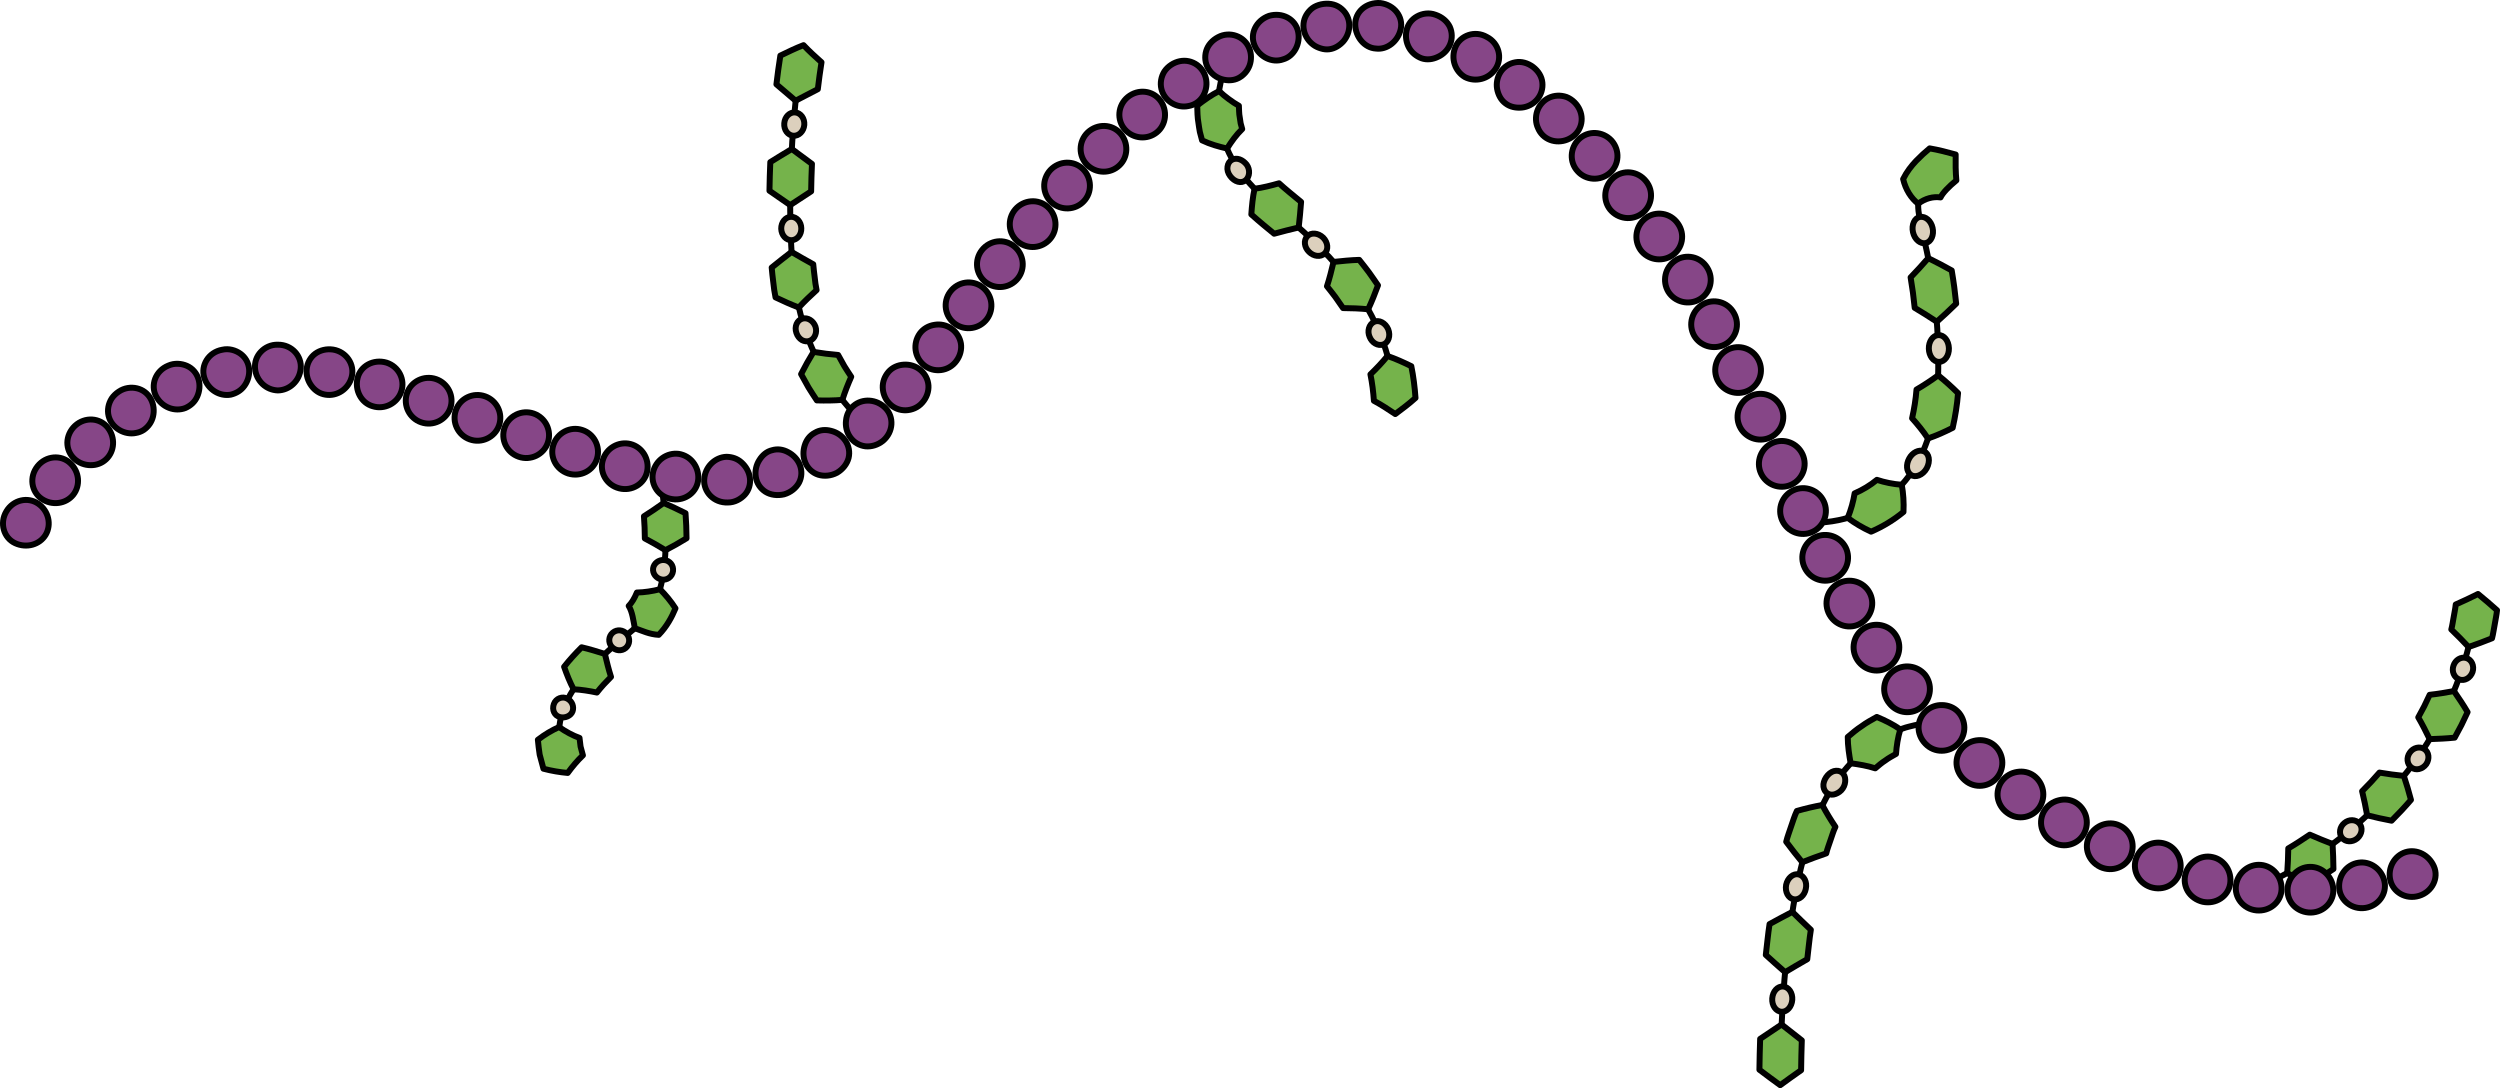 <?xml version="1.0" encoding="utf-8"?>
<!-- Generator: Adobe Illustrator 22.0.0, SVG Export Plug-In . SVG Version: 6.00 Build 0)  -->
<svg version="1.1" id="Layer_1" xmlns="http://www.w3.org/2000/svg" xmlns:xlink="http://www.w3.org/1999/xlink" x="0px" y="0px"
	 width="418.951px" height="182.353px" viewBox="0 0 418.951 182.353" enable-background="new 0 0 418.951 182.353"
	 xml:space="preserve">
<g>
	<g>
		<g>
			<g>
				<path fill="none" stroke="#000000" stroke-linecap="round" stroke-linejoin="round" stroke-miterlimit="10" d="M303.716,87.603
					c5.888,0.034,11.901-2.434,15.608-7.099c1.898-2.277,3.156-5.019,4.035-7.83c0.855-2.832,1.258-5.783,1.413-8.732
					c0.173-5.906-0.136-11.838-1.085-17.673c-0.457-2.922-1.17-5.794-1.808-8.679c-0.291-1.439-0.586-2.924-0.348-4.394
					c0.222-1.479,1.092-2.758,2.101-3.824"/>
				<path fill="#75B34B" stroke="#000000" stroke-linecap="round" stroke-linejoin="round" stroke-miterlimit="10" d="M325.2,33.084
					c0.328-0.727,1.403-1.838,2.646-2.851c-0.131-1.411-0.138-2.875-0.116-4.341c-1.419-0.396-2.851-0.769-4.356-1.027
					c-0.757,0.619-1.525,1.322-2.287,2.114c-0.757,0.805-1.54,1.781-2.159,3.028c0.414,1.783,1.366,3.243,2.521,4.133
					C322.629,33.239,323.982,32.906,325.2,33.084z"/>
				<path fill="#DCD0BD" stroke="#000000" stroke-linecap="round" stroke-linejoin="round" stroke-miterlimit="10" d="
					M322.721,40.733c-0.905,0.201-1.863-0.594-2.142-1.818c-0.281-1.233,0.265-2.422,1.193-2.563
					c0.911-0.139,1.821,0.64,2.089,1.822C324.133,39.365,323.631,40.531,322.721,40.733z"/>
				<path fill="#75B34B" stroke="#000000" stroke-linecap="round" stroke-linejoin="round" stroke-miterlimit="10" d="
					M327.817,50.886c-0.183-1.857-0.43-3.717-0.746-5.564c-1.303-0.73-2.615-1.417-3.937-2.064c-0.96,1.111-1.946,2.189-2.952,3.228
					c0.289,1.69,0.515,3.39,0.684,5.104c1.252,0.738,2.477,1.518,3.707,2.329C325.666,52.942,326.76,51.932,327.817,50.886z"/>
				<path fill="#75B34B" stroke="#000000" stroke-linecap="round" stroke-linejoin="round" stroke-miterlimit="10" d="
					M327.231,71.696c0.438-1.939,0.75-3.886,0.899-5.816c-1.08-1.067-2.173-2.057-3.333-2.986c-1.168,0.866-2.4,1.665-3.628,2.387
					c-0.125,1.648-0.39,3.252-0.739,4.813c0.93,1.036,1.862,2.175,2.66,3.388C324.502,73.005,325.848,72.396,327.231,71.696z"/>
				<path fill="#DCD0BD" stroke="#000000" stroke-linecap="round" stroke-linejoin="round" stroke-miterlimit="10" d="
					M324.952,60.648c-0.935,0.004-1.681-0.984-1.718-2.203c-0.037-1.218,0.678-2.244,1.6-2.291c0.935-0.048,1.726,0.938,1.764,2.202
					C326.635,59.619,325.876,60.644,324.952,60.648z"/>
				<path fill="#75B34B" stroke="#000000" stroke-linecap="round" stroke-linejoin="round" stroke-miterlimit="10" d="
					M313.557,89.098c1.936-0.836,3.783-1.944,5.429-3.306c0.08-1.579-0.024-3.108-0.286-4.552c-1.468-0.116-2.866-0.398-4.167-0.831
					c-1.12,0.925-2.378,1.683-3.735,2.271c-0.218,1.365-0.607,2.745-1.155,4.107C310.823,87.665,312.129,88.448,313.557,89.098z"/>
				<path fill="#DCD0BD" stroke="#000000" stroke-linecap="round" stroke-linejoin="round" stroke-miterlimit="10" d="
					M320.203,79.56c-0.746-0.554-0.812-1.737-0.26-2.728c0.539-0.999,1.622-1.554,2.467-1.203c0.871,0.362,1.117,1.649,0.471,2.844
					C322.215,79.665,320.949,80.114,320.203,79.56z"/>
			</g>
		</g>
	</g>
	<g>
		<g>
			<g>
				<path fill="none" stroke="#000000" stroke-linecap="round" stroke-linejoin="round" stroke-miterlimit="10" d="M324.002,121.177
					c-1.397,0.009-2.789,0.23-4.134,0.602c-0.681,0.161-1.329,0.427-1.988,0.657c-0.635,0.288-1.287,0.547-1.896,0.889
					c-2.466,1.318-4.633,3.152-6.452,5.267c-1.854,2.098-3.267,4.542-4.486,7.047c-0.564,1.278-1.146,2.549-1.553,3.889
					c-0.22,0.663-0.462,1.319-0.665,1.987l-0.548,2.023c-1.422,5.406-2.254,10.949-2.853,16.501
					c-0.594,5.557-0.902,11.141-1.045,16.726"/>
				<path fill="#75B34B" stroke="#000000" stroke-linecap="round" stroke-linejoin="round" stroke-miterlimit="10" d="
					M294.965,174.1c-0.057,1.722-0.099,3.444-0.121,5.17c1.159,0.877,2.314,1.74,3.484,2.583c1.159-0.853,2.333-1.687,3.502-2.506
					c0.021-1.667,0.062-3.335,0.117-5.004l-3.389-2.663L294.965,174.1z"/>
				<path fill="#DCD0BD" stroke="#000000" stroke-linecap="round" stroke-linejoin="round" stroke-miterlimit="10" d="
					M298.823,165.315c0.926,0.073,1.61,1.07,1.526,2.229c-0.083,1.159-0.873,2.06-1.805,2.009c-0.924-0.05-1.637-1.049-1.553-2.23
					C297.076,166.141,297.896,165.242,298.823,165.315z"/>
				<path fill="#75B34B" stroke="#000000" stroke-linecap="round" stroke-linejoin="round" stroke-miterlimit="10" d="
					M296.542,154.859c-0.268,1.723-0.416,3.445-0.629,5.167c1.072,0.981,2.158,1.945,3.239,2.893c1.239-0.741,2.47-1.467,3.71-2.174
					c0.204-1.644,0.345-3.305,0.601-4.934c-1.037-0.976-2.071-1.975-3.102-2.995C299.091,153.475,297.818,154.156,296.542,154.859z"
					/>
				<path fill="#75B34B" stroke="#000000" stroke-linecap="round" stroke-linejoin="round" stroke-miterlimit="10" d="
					M301.119,135.9c-0.407,0.857-0.655,1.718-0.959,2.578c-0.28,0.861-0.62,1.722-0.827,2.583c0.884,1.187,1.781,2.331,2.689,3.431
					c1.352-0.536,2.692-1.03,4.02-1.48c0.187-0.791,0.482-1.508,0.725-2.26c0.261-0.738,0.479-1.514,0.812-2.188
					c-0.767-1.139-1.517-2.367-2.202-3.66C303.981,135.152,302.572,135.488,301.119,135.9z"/>
				<path fill="#DCD0BD" stroke="#000000" stroke-linecap="round" stroke-linejoin="round" stroke-miterlimit="10" d="
					M301.422,146.534c0.906,0.206,1.443,1.281,1.199,2.402c-0.207,1.133-1.106,1.926-2.023,1.767
					c-0.914-0.158-1.494-1.241-1.279-2.417C299.574,147.113,300.516,146.328,301.422,146.534z"/>
				<path fill="#75B34B" stroke="#000000" stroke-linecap="round" stroke-linejoin="round" stroke-miterlimit="10" d="
					M314.515,120.144c-0.869,0.486-1.749,0.96-2.542,1.549c-0.836,0.539-1.579,1.176-2.325,1.812
					c-0.001,1.488,0.239,3.022,0.482,4.4c1.465,0.204,2.789,0.414,4.125,0.853c0.548-0.462,1.086-0.938,1.684-1.313
					c0.567-0.432,1.19-0.751,1.796-1.1c0.093-1.328,0.308-2.758,0.72-4.115C317.252,121.396,315.95,120.743,314.515,120.144z"/>
				<path fill="#DCD0BD" stroke="#000000" stroke-linecap="round" stroke-linejoin="round" stroke-miterlimit="10" d="
					M308.666,129.451c0.365,0.287,0.548,0.729,0.559,1.196c0.024,0.48-0.093,1.014-0.406,1.472
					c-0.305,0.465-0.763,0.767-1.207,0.934c-0.44,0.168-0.918,0.163-1.32-0.07c-0.402-0.233-0.649-0.655-0.716-1.162
					c-0.064-0.503,0.11-1.063,0.451-1.581c0.35-0.513,0.809-0.878,1.292-1.018C307.817,129.092,308.301,129.163,308.666,129.451z"/>
			</g>
		</g>
	</g>
	<g>
		<g>
			<g>
				<path fill="none" stroke="#000000" stroke-linecap="round" stroke-linejoin="round" stroke-miterlimit="10" d="M205.859,10.023
					c-1.15,2.443-1.767,5.149-1.732,7.852c0.019,2.706,0.688,5.386,1.855,7.824c1.177,2.449,2.923,4.55,4.78,6.508
					c1.015,0.892,2.01,1.809,3.049,2.673c1.036,0.868,2.103,1.7,3.104,2.61c2.056,1.757,3.984,3.656,5.85,5.612
					c1.817,2.001,3.546,4.087,5.047,6.338c2.972,4.507,5.046,9.655,5.671,15.04"/>
				<path fill="#75B34B" stroke="#000000" stroke-linecap="round" stroke-linejoin="round" stroke-miterlimit="10" d="
					M229.657,62.734c0.296,1.448,0.478,2.931,0.583,4.432c1.245,0.666,2.383,1.419,3.583,2.221c1.128-0.837,2.318-1.73,3.387-2.698
					c-0.124-1.773-0.342-3.556-0.702-5.323c-1.334-0.654-2.622-1.235-3.994-1.71C231.641,60.747,230.639,61.785,229.657,62.734z"/>
				<path fill="#DCD0BD" stroke="#000000" stroke-linecap="round" stroke-linejoin="round" stroke-miterlimit="10" d="
					M230.249,53.947c0.832-0.413,1.902,0.137,2.385,1.23c0.445,1.11,0.033,2.269-0.842,2.557c-0.89,0.294-1.876-0.29-2.27-1.276
					C229.09,55.486,229.417,54.361,230.249,53.947z"/>
				<path fill="#75B34B" stroke="#000000" stroke-linecap="round" stroke-linejoin="round" stroke-miterlimit="10" d="
					M222.372,47.971c0.466,0.602,0.962,1.188,1.406,1.801c0.428,0.621,0.877,1.231,1.293,1.857c1.362,0.004,2.78,0.06,4.207,0.195
					c0.6-1.282,1.136-2.612,1.646-4.01c-0.491-0.741-1.012-1.456-1.519-2.184c-0.519-0.716-1.082-1.386-1.622-2.081
					c-1.437,0.039-2.908,0.194-4.31,0.344C223.135,45.293,222.813,46.627,222.372,47.971z"/>
				<path fill="#75B34B" stroke="#000000" stroke-linecap="round" stroke-linejoin="round" stroke-miterlimit="10" d="
					M209.698,35.932c1.417,1.281,2.591,2.214,3.825,3.236c1.362-0.38,2.717-0.717,4.111-1.046c0.157-1.408,0.301-2.854,0.404-4.286
					c-1.295-1.071-2.684-2.191-3.694-3.122c-1.317,0.374-2.743,0.742-4.106,0.917C209.925,33.073,209.802,34.454,209.698,35.932z"/>
				<path fill="#DCD0BD" stroke="#000000" stroke-linecap="round" stroke-linejoin="round" stroke-miterlimit="10" d="
					M219.065,39.598c0.631-0.682,1.826-0.587,2.667,0.213c0.823,0.824,0.924,2.031,0.251,2.666
					c-0.678,0.641-1.835,0.511-2.612-0.268C218.571,41.449,218.434,40.28,219.065,39.598z"/>
				<path fill="#75B34B" stroke="#000000" stroke-linecap="round" stroke-linejoin="round" stroke-miterlimit="10" d="
					M200.628,17.705c0.036,0.982,0.033,1.967,0.212,2.938c0.075,0.486,0.133,0.976,0.229,1.456l0.375,1.422
					c1.335,0.647,2.821,1.063,4.186,1.369c0.774-1.224,1.544-2.296,2.539-3.263l-0.261-0.957c-0.063-0.323-0.093-0.651-0.146-0.976
					c-0.135-0.647-0.11-1.309-0.147-1.967c-0.603-0.331-1.128-0.703-1.696-1.115c-0.562-0.412-1.118-0.864-1.617-1.349
					c-0.654,0.323-1.262,0.69-1.867,1.098C201.836,16.77,201.191,17.216,200.628,17.705z"/>
				<path fill="#DCD0BD" stroke="#000000" stroke-linecap="round" stroke-linejoin="round" stroke-miterlimit="10" d="
					M206.436,26.786c0.846-0.453,1.819-0.025,2.477,0.795c0.615,0.843,0.52,2.034-0.159,2.615c-0.735,0.626-1.886,0.296-2.611-0.705
					c-0.364-0.491-0.523-1.05-0.435-1.564C205.777,27.423,206.03,27.011,206.436,26.786z"/>
			</g>
		</g>
	</g>
	<g>
		<g>
			<g>
				<path fill="none" stroke="#000000" stroke-linecap="round" stroke-linejoin="round" stroke-miterlimit="10" d="M144.743,70.84
					c-3.847-3.46-6.737-7.898-8.728-12.651c-1.032-2.371-1.738-4.868-2.31-7.383c-0.229-1.271-0.523-2.531-0.635-3.82l-0.228-1.924
					l-0.135-1.932c-0.338-5.155-0.367-10.328-0.145-15.489c0.219-5.161,0.636-10.315,1.315-15.436"/>
				<path fill="#75B34B" stroke="#000000" stroke-linecap="round" stroke-linejoin="round" stroke-miterlimit="10" d="
					M137.051,14.945c0.186-1.515,0.377-3.04,0.617-4.508c-1.029-0.93-2.061-1.847-3.013-2.869c-1.319,0.502-2.605,1.135-3.884,1.752
					c-0.266,1.627-0.464,3.214-0.66,4.812c1.069,0.932,2.14,1.847,3.214,2.745C134.569,16.215,135.812,15.571,137.051,14.945z"/>
				<path fill="#DCD0BD" stroke="#000000" stroke-linecap="round" stroke-linejoin="round" stroke-miterlimit="10" d="
					M132.958,22.75c-0.931-0.062-1.621-0.997-1.53-2.089c0.082-1.092,0.914-1.906,1.842-1.82c0.923,0.086,1.593,1.019,1.513,2.087
					C134.693,21.996,133.881,22.812,132.958,22.75z"/>
				<path fill="#75B34B" stroke="#000000" stroke-linecap="round" stroke-linejoin="round" stroke-miterlimit="10" d="
					M135.931,32.071c0.031-1.534,0.061-3.069,0.136-4.604c-1.126-0.817-2.259-1.651-3.378-2.499c-1.207,0.717-2.4,1.451-3.602,2.2
					c-0.077,1.597-0.109,3.198-0.141,4.8c1.158,0.819,2.317,1.62,3.475,2.404C133.591,33.588,134.761,32.821,135.931,32.071z"/>
				<path fill="#75B34B" stroke="#000000" stroke-linecap="round" stroke-linejoin="round" stroke-miterlimit="10" d="
					M136.844,48.615c-0.156-0.705-0.241-1.426-0.319-2.148c-0.076-0.73-0.191-1.421-0.24-2.182
					c-1.212-0.666-2.426-1.356-3.642-2.069c-1.109,0.851-2.217,1.725-3.323,2.624c0.052,0.804,0.182,1.664,0.271,2.494
					c0.092,0.837,0.194,1.673,0.372,2.502c1.311,0.626,2.58,1.198,3.896,1.697C134.814,50.507,135.841,49.527,136.844,48.615z"/>
				<path fill="#DCD0BD" stroke="#000000" stroke-linecap="round" stroke-linejoin="round" stroke-miterlimit="10" d="
					M132.677,40.251c-0.928,0.042-1.716-0.814-1.76-1.912c-0.021-1.098,0.722-1.996,1.651-2.006c0.93-0.011,1.693,0.847,1.713,1.914
					C134.324,39.311,133.605,40.209,132.677,40.251z"/>
				<path fill="#75B34B" stroke="#000000" stroke-linecap="round" stroke-linejoin="round" stroke-miterlimit="10" d="
					M142.648,63.142c-0.407-0.58-0.767-1.196-1.156-1.79l-1.038-1.869c-1.341-0.11-2.725-0.276-4.121-0.514
					c-0.732,1.182-1.421,2.422-2.084,3.726l1.246,2.243c0.465,0.721,0.902,1.458,1.395,2.162c1.459,0.04,2.862,0.028,4.276-0.088
					C141.582,65.686,142.102,64.377,142.648,63.142z"/>
				<path fill="#DCD0BD" stroke="#000000" stroke-linecap="round" stroke-linejoin="round" stroke-miterlimit="10" d="
					M135.711,57.107c-0.432,0.167-0.913,0.116-1.329-0.118c-0.401-0.239-0.741-0.66-0.92-1.194c-0.38-1.068,0.114-2.153,1.019-2.399
					c0.889-0.242,1.826,0.368,2.174,1.337c0.164,0.491,0.135,0.997-0.042,1.43C136.451,56.588,136.146,56.938,135.711,57.107z"/>
			</g>
		</g>
	</g>
	<g>
		<g>
			<g>
				<path fill="none" stroke="#000000" stroke-linecap="round" stroke-linejoin="round" stroke-miterlimit="10" d="M110.614,79.906
					c0.726,4.291,1.102,8.659,0.874,13.01c-0.134,2.171-0.417,4.347-1.069,6.428c-0.626,2.074-1.717,4.075-3.438,5.436
					c-3.319,2.806-6.778,5.512-9.534,8.901c-1.383,1.678-2.515,3.588-3.185,5.659c-0.675,2.071-0.791,4.302-0.397,6.445"/>
				<path fill="#75B34B" stroke="#000000" stroke-linecap="round" stroke-linejoin="round" stroke-miterlimit="10" d="
					M90.137,123.974c0.088,0.829,0.164,1.671,0.3,2.487l0.633,2.361c1.38,0.368,2.762,0.589,4.07,0.708
					c0.803-1.102,1.636-2.087,2.546-2.952c-0.122-0.493-0.254-0.981-0.395-1.469l-0.175-1.448c-1.168-0.425-2.289-1.03-3.427-1.824
					C92.514,122.363,91.279,123.081,90.137,123.974z"/>
				<path fill="#DCD0BD" stroke="#000000" stroke-linecap="round" stroke-linejoin="round" stroke-miterlimit="10" d="
					M95.068,117.075c0.843,0.445,1.145,1.369,0.887,2.12c-0.263,0.747-1.207,1.184-2.081,0.986c-0.937-0.215-1.415-1.198-1.061-2.19
					C93.164,117.004,94.27,116.649,95.068,117.075z"/>
				<path fill="#75B34B" stroke="#000000" stroke-linecap="round" stroke-linejoin="round" stroke-miterlimit="10" d="
					M97.471,108.473c-1.014,1.01-2.01,2.082-2.937,3.269c0.465,1.325,0.95,2.554,1.593,3.767c1.304,0.064,2.654,0.285,3.903,0.547
					c0.698-0.897,1.504-1.769,2.363-2.624c-0.406-1.262-0.712-2.534-1.025-3.847C100.1,109.187,98.791,108.779,97.471,108.473z"/>
				<path fill="#75B34B" stroke="#000000" stroke-linecap="round" stroke-linejoin="round" stroke-miterlimit="10" d="
					M106.73,99.296c-0.38,0.925-0.846,1.72-1.373,2.246c0.635,1.023,0.767,2.446,1.034,3.737c1.277,0.439,2.435,1.026,4.001,1.108
					c1.329-1.37,2.177-2.93,2.803-4.44c-0.768-1.201-1.651-2.253-2.597-3.202C109.3,99.069,107.997,99.273,106.73,99.296z"/>
				<path fill="#DCD0BD" stroke="#000000" stroke-linecap="round" stroke-linejoin="round" stroke-miterlimit="10" d="
					M105.04,106.242c0.597,0.713,0.507,1.766-0.179,2.349c-0.694,0.58-1.73,0.493-2.344-0.204c-0.615-0.697-0.541-1.77,0.168-2.363
					C103.393,105.423,104.444,105.53,105.04,106.242z"/>
				<path fill="#75B34B" stroke="#000000" stroke-linecap="round" stroke-linejoin="round" stroke-miterlimit="10" d="
					M107.913,86.519c0.092,1.245,0.145,2.487,0.149,3.716c1.169,0.611,2.322,1.263,3.458,1.97c1.191-0.613,2.369-1.284,3.528-1.995
					c-0.005-1.415-0.065-2.816-0.168-4.208c-1.21-0.61-2.434-1.181-3.66-1.717C110.131,85.064,109.031,85.811,107.913,86.519z"/>
				<path fill="#DCD0BD" stroke="#000000" stroke-linecap="round" stroke-linejoin="round" stroke-miterlimit="10" d="
					M111.295,93.847c0.922,0.069,1.621,0.9,1.488,1.861c-0.126,0.963-1.022,1.592-1.931,1.401c-0.91-0.191-1.514-1.007-1.404-1.849
					C109.565,94.42,110.364,93.776,111.295,93.847z"/>
			</g>
		</g>
	</g>
	<g>
		<g>
			<g>
				<path fill="none" stroke="#000000" stroke-linecap="round" stroke-linejoin="round" stroke-miterlimit="10" d="M378.774,148.521
					c4.55-1.978,8.808-4.589,12.766-7.571c3.957-2.989,7.579-6.423,10.744-10.242c6.361-7.615,10.657-16.927,12.345-26.7"/>
				<path fill="#75B34B" stroke="#000000" stroke-linecap="round" stroke-linejoin="round" stroke-miterlimit="10" d="
					M417.616,106.965c0.201-0.773,0.301-1.563,0.453-2.345c0.128-0.785,0.306-1.565,0.383-2.355
					c-1.056-0.95-2.119-1.859-3.186-2.726c-1.249,0.627-2.494,1.213-3.733,1.757c-0.066,0.709-0.23,1.4-0.342,2.101
					c-0.136,0.696-0.22,1.403-0.402,2.088c0.976,0.936,1.943,1.915,2.898,2.938C414.986,107.981,416.297,107.495,417.616,106.965z"
					/>
				<path fill="#DCD0BD" stroke="#000000" stroke-linecap="round" stroke-linejoin="round" stroke-miterlimit="10" d="
					M412.126,113.86c-0.871-0.324-1.307-1.357-0.972-2.306c0.313-0.956,1.244-1.54,2.145-1.282c0.886,0.253,1.388,1.307,1.053,2.332
					C413.994,113.621,412.997,114.184,412.126,113.86z"/>
				<path fill="#75B34B" stroke="#000000" stroke-linecap="round" stroke-linejoin="round" stroke-miterlimit="10" d="
					M411.356,123.616l1.133-2.113l1.029-2.166c-0.701-1.199-1.506-2.392-2.288-3.525c-1.374,0.251-2.689,0.477-4.068,0.624
					l-0.907,1.914l-1.002,1.866c0.695,1.196,1.294,2.391,1.91,3.648C408.535,123.819,409.972,123.759,411.356,123.616z"/>
				<path fill="#75B34B" stroke="#000000" stroke-linecap="round" stroke-linejoin="round" stroke-miterlimit="10" d="
					M400.781,137.533c1.122-1.124,2.214-2.28,3.249-3.489c-0.349-1.355-0.753-2.701-1.195-4.021
					c-1.374-0.138-2.73-0.318-4.086-0.553c-0.921,1.079-1.899,2.112-2.904,3.119c0.31,1.317,0.614,2.688,0.843,4.04
					C398.045,136.982,399.387,137.261,400.781,137.533z"/>
				<path fill="#DCD0BD" stroke="#000000" stroke-linecap="round" stroke-linejoin="round" stroke-miterlimit="10" d="
					M404.096,128.615c-0.739-0.563-0.856-1.678-0.26-2.49c0.567-0.832,1.646-1.106,2.428-0.599c0.778,0.504,0.932,1.645,0.324,2.536
					C405.951,128.93,404.835,129.178,404.096,128.615z"/>
				<path fill="#75B34B" stroke="#000000" stroke-linecap="round" stroke-linejoin="round" stroke-miterlimit="10" d="
					M387.037,148.187c1.369-0.801,2.689-1.673,4.001-2.558c-0.017-1.42-0.056-2.803-0.145-4.192
					c-1.294-0.485-2.577-1.021-3.817-1.563c-1.184,0.797-2.376,1.587-3.607,2.306c-0.015,1.371-0.077,2.737-0.176,4.124
					C384.51,146.961,385.765,147.597,387.037,148.187z"/>
				<path fill="#DCD0BD" stroke="#000000" stroke-linecap="round" stroke-linejoin="round" stroke-miterlimit="10" d="
					M392.472,140.399c-0.569-0.735-0.39-1.843,0.398-2.477c0.768-0.658,1.891-0.627,2.508,0.068s0.456,1.825-0.36,2.523
					C394.182,141.187,393.041,141.134,392.472,140.399z"/>
			</g>
		</g>
	</g>
	<g>
		<g>
			<g>
				<g>
					<path fill="#864687" stroke="#000000" stroke-miterlimit="10" d="M6.415,84.418c1.74,1.206,2.236,3.495,1.249,5.18
						c-0.998,1.681-3.195,2.315-5.121,1.432c-1.923-0.88-2.647-3.353-1.484-5.316C2.216,83.743,4.679,83.213,6.415,84.418z"/>
				</g>
				<g>
					<path fill="#864687" stroke="#000000" stroke-miterlimit="10" d="M11.763,77.604c1.561,1.453,1.73,3.774,0.512,5.312
						c-1.225,1.533-3.545,1.875-5.292,0.677c-1.743-1.194-2.113-3.681-0.695-5.458C7.701,76.353,10.227,76.173,11.763,77.604z"/>
				</g>
				<g>
					<path fill="#864687" stroke="#000000" stroke-miterlimit="10" d="M18.072,71.672c1.302,1.672,1.123,3.989-0.302,5.307
						c-0.716,0.673-1.646,0.995-2.613,0.974c-0.948-0.005-1.936-0.354-2.707-1.078c-0.771-0.724-1.17-1.697-1.165-2.711
						c0.02-0.995,0.449-2.028,1.276-2.804C14.246,69.804,16.775,70.005,18.072,71.672z"/>
				</g>
				<g>
					<path fill="#864687" stroke="#000000" stroke-miterlimit="10" d="M25.273,66.866c0.5,0.93,0.592,1.985,0.373,2.913
						c-0.222,0.931-0.765,1.718-1.567,2.272c-0.407,0.268-0.854,0.431-1.32,0.506c-0.454,0.094-0.928,0.095-1.397,0.01
						c-0.937-0.171-1.861-0.681-2.507-1.519c-0.646-0.837-0.879-1.856-0.698-2.849c0.09-0.496,0.281-0.985,0.567-1.434
						c0.299-0.431,0.696-0.82,1.174-1.134c0.945-0.647,2.081-0.788,3.059-0.554C23.937,65.31,24.771,65.933,25.273,66.866z"/>
				</g>
				<g>
					<path fill="#864687" stroke="#000000" stroke-miterlimit="10" d="M33.256,63.52c0.307,1.004,0.187,2.043-0.201,2.923
						c-0.388,0.893-1.081,1.521-1.96,1.921c-1.765,0.705-3.931-0.073-4.927-1.947c-0.99-1.862-0.132-4.276,2.037-5.149
						c1.053-0.471,2.216-0.355,3.123,0.04C32.244,61.713,32.944,62.501,33.256,63.52z"/>
				</g>
				<g>
					<path fill="#864687" stroke="#000000" stroke-miterlimit="10" d="M41.741,61.811c0.104,1.053-0.216,2.061-0.773,2.833
						c-0.558,0.787-1.366,1.269-2.305,1.493c-1.872,0.331-3.833-0.851-4.442-2.884c-0.606-2.019,0.715-4.229,3.017-4.644
						c1.126-0.26,2.237,0.081,3.05,0.66C41.106,59.861,41.636,60.758,41.741,61.811z"/>
				</g>
				<g>
					<path fill="#864687" stroke="#000000" stroke-miterlimit="10" d="M50.396,61.763c-0.197,2.113-1.92,3.639-3.84,3.666
						c-0.975-0.039-1.859-0.412-2.55-1.058c-0.688-0.654-1.183-1.584-1.269-2.639c-0.085-1.054,0.276-2.035,0.974-2.771
						c0.694-0.744,1.724-1.234,2.867-1.195C48.899,57.744,50.592,59.663,50.396,61.763z"/>
				</g>
				<g>
					<path fill="#864687" stroke="#000000" stroke-miterlimit="10" d="M58.945,63.134c-0.517,2.076-2.478,3.326-4.4,3.003
						c-0.973-0.146-1.79-0.705-2.36-1.493c-0.568-0.775-0.895-1.738-0.791-2.798c0.102-1.045,0.636-1.987,1.444-2.58
						c0.801-0.58,1.88-0.852,3.001-0.68C58.089,58.966,59.453,61.105,58.945,63.134z"/>
				</g>
				<g>
					<path fill="#864687" stroke="#000000" stroke-miterlimit="10" d="M67.251,65.605c-0.667,2.012-2.835,3.093-4.806,2.464
						c-1.898-0.544-3.026-2.658-2.523-4.713c0.503-2.055,2.673-3.218,4.845-2.589C66.828,61.425,67.916,63.601,67.251,65.605z"/>
				</g>
				<g>
					<path fill="#864687" stroke="#000000" stroke-miterlimit="10" d="M75.452,68.413c-0.703,1.996-2.883,3.053-4.868,2.362
						c-1.986-0.675-3.053-2.848-2.384-4.855c0.669-2.007,2.854-3.078,4.878-2.39C75.092,64.232,76.155,66.418,75.452,68.413z"/>
				</g>
				<g>
					<path fill="#864687" stroke="#000000" stroke-miterlimit="10" d="M83.622,71.312c-0.71,1.994-2.904,3.034-4.896,2.324
						c-1.991-0.708-3.032-2.892-2.331-4.89c0.7-1.996,2.898-3.04,4.898-2.33C83.291,67.129,84.331,69.319,83.622,71.312z"/>
				</g>
				<g>
					<path fill="#864687" stroke="#000000" stroke-miterlimit="10" d="M91.805,74.176c-0.675,2.001-2.88,3.074-4.889,2.363
						c-2.016-0.703-3.057-2.899-2.35-4.892c0.708-1.995,2.898-3.032,4.881-2.34C91.43,70.01,92.482,72.168,91.805,74.176z"/>
				</g>
				<g>
					<path fill="#864687" stroke="#000000" stroke-miterlimit="10" d="M100.056,76.832c-0.598,2.041-2.764,3.166-4.834,2.518
						c-2.049-0.673-3.155-2.841-2.471-4.85c0.68-1.997,2.837-3.095,4.811-2.446C99.535,72.671,100.648,74.812,100.056,76.832z"/>
				</g>
				<g>
					<path fill="#864687" stroke="#000000" stroke-miterlimit="10" d="M108.445,79.009c-0.419,2.061-2.541,3.378-4.679,2.825
						c-2.139-0.542-3.345-2.696-2.749-4.724c0.597-2.031,2.68-3.196,4.647-2.699C107.627,74.919,108.87,76.923,108.445,79.009z"/>
				</g>
				<g>
					<path fill="#864687" stroke="#000000" stroke-miterlimit="10" d="M117.014,80.283c-0.077,1.055-0.582,1.968-1.374,2.587
						c-0.789,0.619-1.87,0.958-2.976,0.775c-2.255-0.299-3.663-2.389-3.237-4.442c0.432-2.09,2.373-3.396,4.319-3.144
						c0.984,0.166,1.814,0.662,2.407,1.417C116.742,78.231,117.091,79.228,117.014,80.283z"/>
				</g>
				<g>
					<path fill="#864687" stroke="#000000" stroke-miterlimit="10" d="M125.665,80.08c0.14,1.051-0.171,2.076-0.844,2.817
						c-0.666,0.73-1.698,1.322-2.852,1.312c-2.348,0.09-4.096-1.781-3.956-3.876c0.141-2.126,1.821-3.703,3.708-3.782
						c0.967,0.016,1.837,0.297,2.556,0.956C124.99,78.156,125.526,79.035,125.665,80.08z"/>
				</g>
				<g>
					<path fill="#864687" stroke="#000000" stroke-miterlimit="10" d="M134.036,77.918c0.387,0.978,0.337,2.054-0.134,2.963
						c-0.477,0.876-1.363,1.629-2.492,1.958c-1.145,0.268-2.28,0.112-3.139-0.427c-0.868-0.563-1.453-1.441-1.617-2.486
						c-0.164-1.045,0.1-2.057,0.602-2.836c0.502-0.805,1.226-1.439,2.144-1.645c0.901-0.268,1.832-0.131,2.68,0.333
						C132.913,76.213,133.645,76.929,134.036,77.918z"/>
				</g>
				<g>
					<path fill="#864687" stroke="#000000" stroke-miterlimit="10" d="M141.664,73.846c0.594,0.871,0.782,1.924,0.541,2.914
						c-0.257,0.963-0.941,1.873-1.939,2.466c-1.031,0.544-2.184,0.624-3.136,0.329c-0.963-0.304-1.761-1.049-2.168-2.014
						c-0.416-0.984-0.392-1.993-0.107-2.903c0.284-0.924,0.86-1.677,1.703-2.117c0.82-0.494,1.781-0.568,2.715-0.317
						C140.189,72.429,141.066,72.968,141.664,73.846z"/>
				</g>
				<g>
					<path fill="#864687" stroke="#000000" stroke-miterlimit="10" d="M148.375,68.374c1.471,1.499,1.347,4.004-0.396,5.492
						c-0.888,0.716-1.962,1.027-2.947,0.928c-1.019-0.129-1.935-0.66-2.547-1.522c-0.613-0.863-0.824-1.883-0.707-2.81
						c0.096-0.968,0.516-1.858,1.279-2.468C144.533,66.732,146.884,66.852,148.375,68.374z"/>
				</g>
				<g>
					<path fill="#864687" stroke="#000000" stroke-miterlimit="10" d="M154.233,61.991c0.814,0.671,1.29,1.624,1.358,2.62
						c0.055,0.985-0.289,2.022-1.026,2.854c-0.718,0.844-1.767,1.259-2.761,1.292c-1.002,0.031-1.98-0.339-2.723-1.092
						c-0.743-0.753-1.12-1.737-1.151-2.696c-0.033-0.967,0.306-1.878,0.958-2.651c0.666-0.755,1.592-1.153,2.566-1.208
						C152.417,61.045,153.415,61.316,154.233,61.991z"/>
				</g>
				<g>
					<path fill="#864687" stroke="#000000" stroke-miterlimit="10" d="M159.476,55.089c0.861,0.615,1.391,1.518,1.554,2.479
						c0.144,0.972-0.099,2.024-0.75,2.906c-1.28,1.791-3.801,2.069-5.419,0.738c-1.651-1.357-1.902-3.663-0.721-5.321
						c0.606-0.822,1.502-1.313,2.47-1.457C157.584,54.268,158.615,54.474,159.476,55.089z"/>
				</g>
				<g>
					<path fill="#864687" stroke="#000000" stroke-miterlimit="10" d="M164.609,48.104c1.676,1.277,2.029,3.67,0.79,5.346
						c-1.25,1.668-3.611,2.064-5.339,0.827c-1.713-1.226-2.117-3.653-0.828-5.374C160.511,47.174,162.92,46.816,164.609,48.104z"/>
				</g>
				<g>
					<path fill="#864687" stroke="#000000" stroke-miterlimit="10" d="M169.96,41.284c1.628,1.333,1.912,3.743,0.616,5.367
						c-1.293,1.627-3.667,1.945-5.357,0.659c-1.678-1.276-2.002-3.713-0.661-5.402C165.904,40.222,168.314,39.936,169.96,41.284z"/>
				</g>
				<g>
					<path fill="#864687" stroke="#000000" stroke-miterlimit="10" d="M175.568,34.674c1.576,1.408,1.759,3.82,0.404,5.383
						c-1.343,1.576-3.73,1.8-5.373,0.457c-1.633-1.335-1.86-3.781-0.457-5.428C171.561,33.448,173.989,33.262,175.568,34.674z"/>
				</g>
				<g>
					<path fill="#864687" stroke="#000000" stroke-miterlimit="10" d="M181.481,28.335c1.501,1.491,1.565,3.905,0.142,5.39
						c-1.404,1.508-3.798,1.619-5.382,0.208c-1.576-1.403-1.688-3.859-0.206-5.45C177.541,26.91,179.98,26.844,181.481,28.335z"/>
				</g>
				<g>
					<path fill="#864687" stroke="#000000" stroke-miterlimit="10" d="M187.753,22.352c1.393,1.578,1.319,3.996-0.182,5.38
						c-1.48,1.414-3.869,1.393-5.378-0.1c-1.499-1.483-1.476-3.949,0.106-5.46C183.91,20.684,186.346,20.758,187.753,22.352z"/>
				</g>
				<g>
					<path fill="#864687" stroke="#000000" stroke-miterlimit="10" d="M194.447,16.847c1.249,1.68,0.989,4.071-0.589,5.338
						c-1.574,1.275-3.935,1.108-5.347-0.487c-1.394-1.572-1.215-4.055,0.5-5.447C190.735,14.866,193.171,15.132,194.447,16.847z"/>
				</g>
				<g>
					<path fill="#864687" stroke="#000000" stroke-miterlimit="10" d="M201.624,11.993c0.543,0.908,0.671,1.945,0.464,2.872
						c-0.207,0.934-0.723,1.816-1.565,2.366c-0.42,0.279-0.881,0.454-1.357,0.538c-0.466,0.101-0.95,0.108-1.423,0.025
						c-0.947-0.166-1.858-0.687-2.486-1.538c-0.628-0.851-0.847-1.878-0.673-2.864c0.086-0.492,0.27-0.974,0.544-1.414
						c0.287-0.425,0.668-0.805,1.13-1.112c0.93-0.608,1.99-0.82,2.971-0.603C200.214,10.485,201.081,11.085,201.624,11.993z"/>
				</g>
				<g>
					<path fill="#864687" stroke="#000000" stroke-miterlimit="10" d="M209.323,8.027c0.415,0.973,0.405,2.025,0.087,2.924
						c-0.324,0.892-0.953,1.639-1.828,2.118c-0.879,0.464-1.888,0.477-2.806,0.206c-0.912-0.265-1.758-0.878-2.291-1.792
						s-0.64-1.963-0.357-2.935c0.284-0.964,0.999-1.793,1.993-2.316c0.986-0.536,2.108-0.567,3.061-0.221
						C208.133,6.349,208.908,7.053,209.323,8.027z"/>
				</g>
				<g>
					<path fill="#864687" stroke="#000000" stroke-miterlimit="10" d="M217.532,5.279c0.445,2.021-0.669,4.156-2.514,4.669
						c-1.815,0.661-3.962-0.395-4.779-2.327c-0.831-1.965,0.253-4.185,2.42-4.963C214.889,2.024,217.065,3.169,217.532,5.279z"/>
				</g>
				<g>
					<path fill="#864687" stroke="#000000" stroke-miterlimit="10" d="M226.113,4.177c0.024,1.058-0.371,2.029-0.979,2.74
						c-0.613,0.68-1.434,1.227-2.386,1.341c-0.477,0.056-0.945,0.003-1.392-0.141c-0.446-0.135-0.866-0.314-1.249-0.596
						c-0.762-0.552-1.373-1.406-1.594-2.44c-0.221-1.034,0.009-2.059,0.607-2.887c0.299-0.407,0.682-0.792,1.144-1.052
						c0.464-0.251,0.998-0.424,1.572-0.492c1.15-0.138,2.231,0.156,3.01,0.856C225.626,2.175,226.089,3.119,226.113,4.177z"/>
				</g>
				<g>
					<path fill="#864687" stroke="#000000" stroke-miterlimit="10" d="M234.735,4.875c-0.446,2.07-2.311,3.513-4.167,3.26
						c-1.87-0.105-3.416-1.924-3.454-3.99c-0.037-2.165,1.845-3.784,4.202-3.636C233.655,0.813,235.181,2.808,234.735,4.875z"/>
				</g>
				<g>
					<path fill="#864687" stroke="#000000" stroke-miterlimit="10" d="M242.993,7.458c-0.412,0.974-1.168,1.688-2.018,2.069
						c-0.866,0.42-1.838,0.558-2.748,0.242c-0.903-0.346-1.629-0.94-2.092-1.764c-0.458-0.825-0.657-1.86-0.429-2.893
						c0.228-1.033,0.862-1.864,1.753-2.361c0.887-0.5,2.035-0.68,3.117-0.275c1.092,0.374,1.944,1.108,2.379,2.008
						C243.376,5.424,243.405,6.483,242.993,7.458z"/>
				</g>
				<g>
					<path fill="#864687" stroke="#000000" stroke-miterlimit="10" d="M250.641,11.51c-1.164,1.783-3.4,2.287-5.126,1.419
						c-1.674-0.978-2.442-3.114-1.606-5.068c0.827-1.937,3.265-2.817,5.26-1.667C251.225,7.246,251.79,9.751,250.641,11.51z"/>
				</g>
				<g>
					<path fill="#864687" stroke="#000000" stroke-miterlimit="10" d="M257.6,16.664c-0.683,0.808-1.622,1.262-2.565,1.361
						c-0.942,0.091-1.948-0.081-2.736-0.691c-0.802-0.588-1.245-1.519-1.414-2.438c-0.161-0.929,0.013-1.957,0.596-2.84
						c0.583-0.883,1.477-1.445,2.481-1.619c1.01-0.185,2.045,0.114,2.949,0.779c0.887,0.684,1.459,1.608,1.557,2.618
						C258.573,14.84,258.283,15.856,257.6,16.664z"/>
				</g>
				<g>
					<path fill="#864687" stroke="#000000" stroke-miterlimit="10" d="M263.927,22.584c-1.529,1.445-3.947,1.492-5.379,0.083
						c-0.362-0.354-0.631-0.771-0.815-1.221c-0.2-0.428-0.31-0.895-0.332-1.372c-0.043-0.954,0.263-1.956,0.956-2.756
						c0.692-0.8,1.648-1.24,2.653-1.285c0.502-0.023,1.016,0.051,1.51,0.224c0.474,0.19,0.923,0.481,1.318,0.867
						C265.426,18.684,265.473,21.122,263.927,22.584z"/>
				</g>
				<g>
					<path fill="#864687" stroke="#000000" stroke-miterlimit="10" d="M269.742,29.011c-1.617,1.371-4.006,1.217-5.366-0.322
						c-1.401-1.503-1.296-3.909,0.232-5.373c1.528-1.464,3.972-1.357,5.457,0.24C271.511,25.191,271.353,27.645,269.742,29.011z"/>
				</g>
				<g>
					<path fill="#864687" stroke="#000000" stroke-miterlimit="10" d="M275.182,35.759c-1.708,1.283-4.031,0.946-5.346-0.63
						c-1.291-1.594-1.033-4.001,0.563-5.362c1.624-1.385,4.044-1.125,5.418,0.573C277.214,32.018,276.859,34.501,275.182,35.759z"/>
				</g>
				<g>
					<path fill="#864687" stroke="#000000" stroke-miterlimit="10" d="M280.215,42.815c-1.763,1.168-4.1,0.718-5.303-0.944
						c-1.168-1.688-0.812-4.041,0.874-5.314c1.691-1.277,4.138-0.906,5.381,0.889C282.446,39.216,281.98,41.646,280.215,42.815z"/>
				</g>
				<g>
					<path fill="#864687" stroke="#000000" stroke-miterlimit="10" d="M284.832,50.151c-1.82,1.066-4.143,0.49-5.243-1.247
						c-1.066-1.76-0.59-4.076,1.179-5.255c1.753-1.168,4.191-0.665,5.321,1.198C287.254,46.69,286.663,49.078,284.832,50.151z"/>
				</g>
				<g>
					<path fill="#864687" stroke="#000000" stroke-miterlimit="10" d="M289.055,57.721c-1.872,0.979-4.165,0.283-5.175-1.516
						c-0.981-1.818-0.374-4.111,1.457-5.189c1.815-1.07,4.215-0.432,5.246,1.477C291.645,54.387,290.932,56.739,289.055,57.721z"/>
				</g>
				<g>
					<path fill="#864687" stroke="#000000" stroke-miterlimit="10" d="M292.947,65.466c-1.913,0.915-4.176,0.119-5.114-1.733
						c-0.916-1.865-0.188-4.141,1.686-5.126c1.872-0.984,4.217-0.231,5.169,1.705C295.664,62.239,294.851,64.556,292.947,65.466z"/>
				</g>
				<g>
					<path fill="#864687" stroke="#000000" stroke-miterlimit="10" d="M296.604,73.326c-1.931,0.875-4.188,0.02-5.073-1.877
						c-0.877-1.901-0.055-4.169,1.848-5.08c1.913-0.916,4.209-0.083,5.105,1.862C299.39,70.172,298.527,72.454,296.604,73.326z"/>
				</g>
				<g>
					<path fill="#864687" stroke="#000000" stroke-miterlimit="10" d="M300.158,81.233c-1.93,0.868-4.198,0-5.064-1.933
						c-0.865-1.925-0.001-4.193,1.925-5.063c1.93-0.872,4.197-0.007,5.068,1.931C302.952,78.099,302.087,80.365,300.158,81.233z"/>
				</g>
				<g>
					<path fill="#864687" stroke="#000000" stroke-miterlimit="10" d="M303.771,89.114c-1.917,0.909-4.205,0.066-5.098-1.88
						c-0.892-1.943-0.03-4.22,1.897-5.088c1.932-0.87,4.193-0.011,5.068,1.895C306.511,85.943,305.677,88.21,303.771,89.114z"/>
				</g>
				<g>
					<path fill="#864687" stroke="#000000" stroke-miterlimit="10" d="M307.619,96.881c-1.862,0.988-4.226,0.235-5.172-1.71
						c-0.974-1.936-0.154-4.249,1.754-5.153c1.916-0.908,4.177-0.105,5.107,1.743C310.214,93.624,309.496,95.885,307.619,96.881z"/>
				</g>
				<g>
					<path fill="#864687" stroke="#000000" stroke-miterlimit="10" d="M311.865,104.437c-1.795,1.107-4.184,0.484-5.273-1.418
						c-1.064-1.911-0.395-4.261,1.49-5.251c1.862-0.978,4.18-0.316,5.176,1.473C314.273,101.014,313.672,103.323,311.865,104.437z"
						/>
				</g>
				<g>
					<path fill="#864687" stroke="#000000" stroke-miterlimit="10" d="M316.665,111.653c-1.719,1.268-4.131,0.818-5.378-1.009
						c-1.226-1.837-0.692-4.256,1.104-5.355c1.813-1.11,4.135-0.597,5.26,1.088C318.792,108.048,318.35,110.408,316.665,111.653z"/>
				</g>
				<g>
					<path fill="#864687" stroke="#000000" stroke-miterlimit="10" d="M322.089,118.41c-1.575,1.411-4.073,1.226-5.452-0.517
						c-1.43-1.704-1.063-4.2,0.627-5.439c1.722-1.263,4.031-0.922,5.328,0.617C323.839,114.654,323.666,116.997,322.089,118.41z"/>
				</g>
				<g>
					<path fill="#864687" stroke="#000000" stroke-miterlimit="10" d="M328.13,124.622c-0.722,0.774-1.692,1.177-2.693,1.188
						c-1.01,0.023-2.023-0.376-2.785-1.177c-0.768-0.795-1.165-1.8-1.14-2.796c0.033-1.006,0.456-1.971,1.242-2.679
						c0.786-0.708,1.78-1.032,2.735-1c0.965,0.025,1.924,0.375,2.627,1.104c0.697,0.734,1.047,1.684,1.069,2.635
						C329.196,122.857,328.852,123.848,328.13,124.622z"/>
				</g>
				<g>
					<path fill="#864687" stroke="#000000" stroke-miterlimit="10" d="M334.73,130.235c-0.648,0.836-1.577,1.327-2.571,1.431
						c-0.999,0.113-2.051-0.176-2.88-0.905c-0.838-0.716-1.317-1.691-1.397-2.672c-0.073-0.992,0.266-2.006,0.978-2.783
						c0.717-0.783,1.664-1.189,2.629-1.261c0.975-0.079,1.953,0.193,2.724,0.852c0.76,0.672,1.209,1.575,1.317,2.526
						C335.63,128.381,335.378,129.399,334.73,130.235z"/>
				</g>
				<g>
					<path fill="#864687" stroke="#000000" stroke-miterlimit="10" d="M341.791,135.258c-1.128,1.765-3.602,2.292-5.379,0.985
						c-0.894-0.636-1.453-1.561-1.618-2.53c-0.155-0.988,0.086-2.022,0.726-2.862c0.642-0.843,1.553-1.34,2.503-1.488
						c0.965-0.164,1.968,0.023,2.799,0.615C342.454,131.183,342.943,133.458,341.791,135.258z"/>
				</g>
				<g>
					<path fill="#864687" stroke="#000000" stroke-miterlimit="10" d="M349.256,139.658c-0.494,0.936-1.323,1.578-2.285,1.849
						c-0.966,0.281-2.053,0.173-2.993-0.4c-0.948-0.561-1.587-1.437-1.834-2.389c-0.233-0.977-0.081-2.022,0.487-2.914
						c0.568-0.892,1.439-1.468,2.37-1.69c0.947-0.246,1.959-0.146,2.833,0.372c0.867,0.531,1.461,1.345,1.728,2.263
						C349.823,137.675,349.75,138.722,349.256,139.658z"/>
				</g>
				<g>
					<path fill="#864687" stroke="#000000" stroke-miterlimit="10" d="M357.098,143.343c-0.779,1.956-3.092,2.87-5.12,1.947
						c-2.009-0.96-2.834-3.266-1.84-5.161c0.973-1.852,3.239-2.664,5.05-1.796C357.015,139.164,357.886,141.368,357.098,143.343z"/>
				</g>
				<g>
					<path fill="#864687" stroke="#000000" stroke-miterlimit="10" d="M365.285,146.181c-0.292,1.017-0.974,1.819-1.867,2.286
						c-0.886,0.454-1.971,0.537-3.027,0.192c-2.118-0.716-3.149-3-2.362-4.946c0.798-1.978,2.942-2.944,4.836-2.306
						c0.957,0.312,1.687,1.016,2.127,1.876C365.433,144.128,365.576,145.164,365.285,146.181z"/>
				</g>
				<g>
					<path fill="#864687" stroke="#000000" stroke-miterlimit="10" d="M373.73,148.113c-0.333,2.107-2.393,3.469-4.59,3.01
						c-1.083-0.257-1.965-0.908-2.489-1.746c-0.521-0.857-0.684-1.906-0.404-2.924c0.281-1.022,0.941-1.823,1.76-2.322
						c0.826-0.516,1.809-0.724,2.786-0.49C372.742,144.047,374.058,146.04,373.73,148.113z"/>
				</g>
				<g>
					<path fill="#864687" stroke="#000000" stroke-miterlimit="10" d="M382.345,149.036c-0.078,2.125-1.966,3.743-4.206,3.53
						c-2.24-0.223-3.761-2.212-3.419-4.301c0.341-2.086,2.209-3.518,4.185-3.322C380.88,145.131,382.422,146.933,382.345,149.036z"
						/>
				</g>
				<g>
					<path fill="#864687" stroke="#000000" stroke-miterlimit="10" d="M391.007,148.904c0.187,2.106-1.488,3.97-3.743,4.026
						c-1.118,0.018-2.133-0.421-2.841-1.111c-0.71-0.716-1.113-1.691-1.077-2.747c0.035-1.058,0.49-1.999,1.167-2.67
						c0.68-0.698,1.582-1.117,2.581-1.132C389.072,145.221,390.82,146.795,391.007,148.904z"/>
				</g>
				<g>
					<path fill="#864687" stroke="#000000" stroke-miterlimit="10" d="M399.581,147.672c0.467,2.061-0.957,4.127-3.196,4.477
						c-2.24,0.331-4.207-1.225-4.381-3.327c-0.175-2.114,1.281-3.96,3.231-4.248C397.181,144.27,399.114,145.606,399.581,147.672z"
						/>
				</g>
				<g>
					<path fill="#864687" stroke="#000000" stroke-miterlimit="10" d="M407.874,145.183c0.861,1.94-0.286,4.277-2.491,4.942
						c-2.203,0.672-4.37-0.609-4.825-2.674c-0.456-2.066,0.734-4.086,2.582-4.652C404.992,142.241,407.018,143.251,407.874,145.183z
						"/>
				</g>
			</g>
		</g>
	</g>
</g>
</svg>

